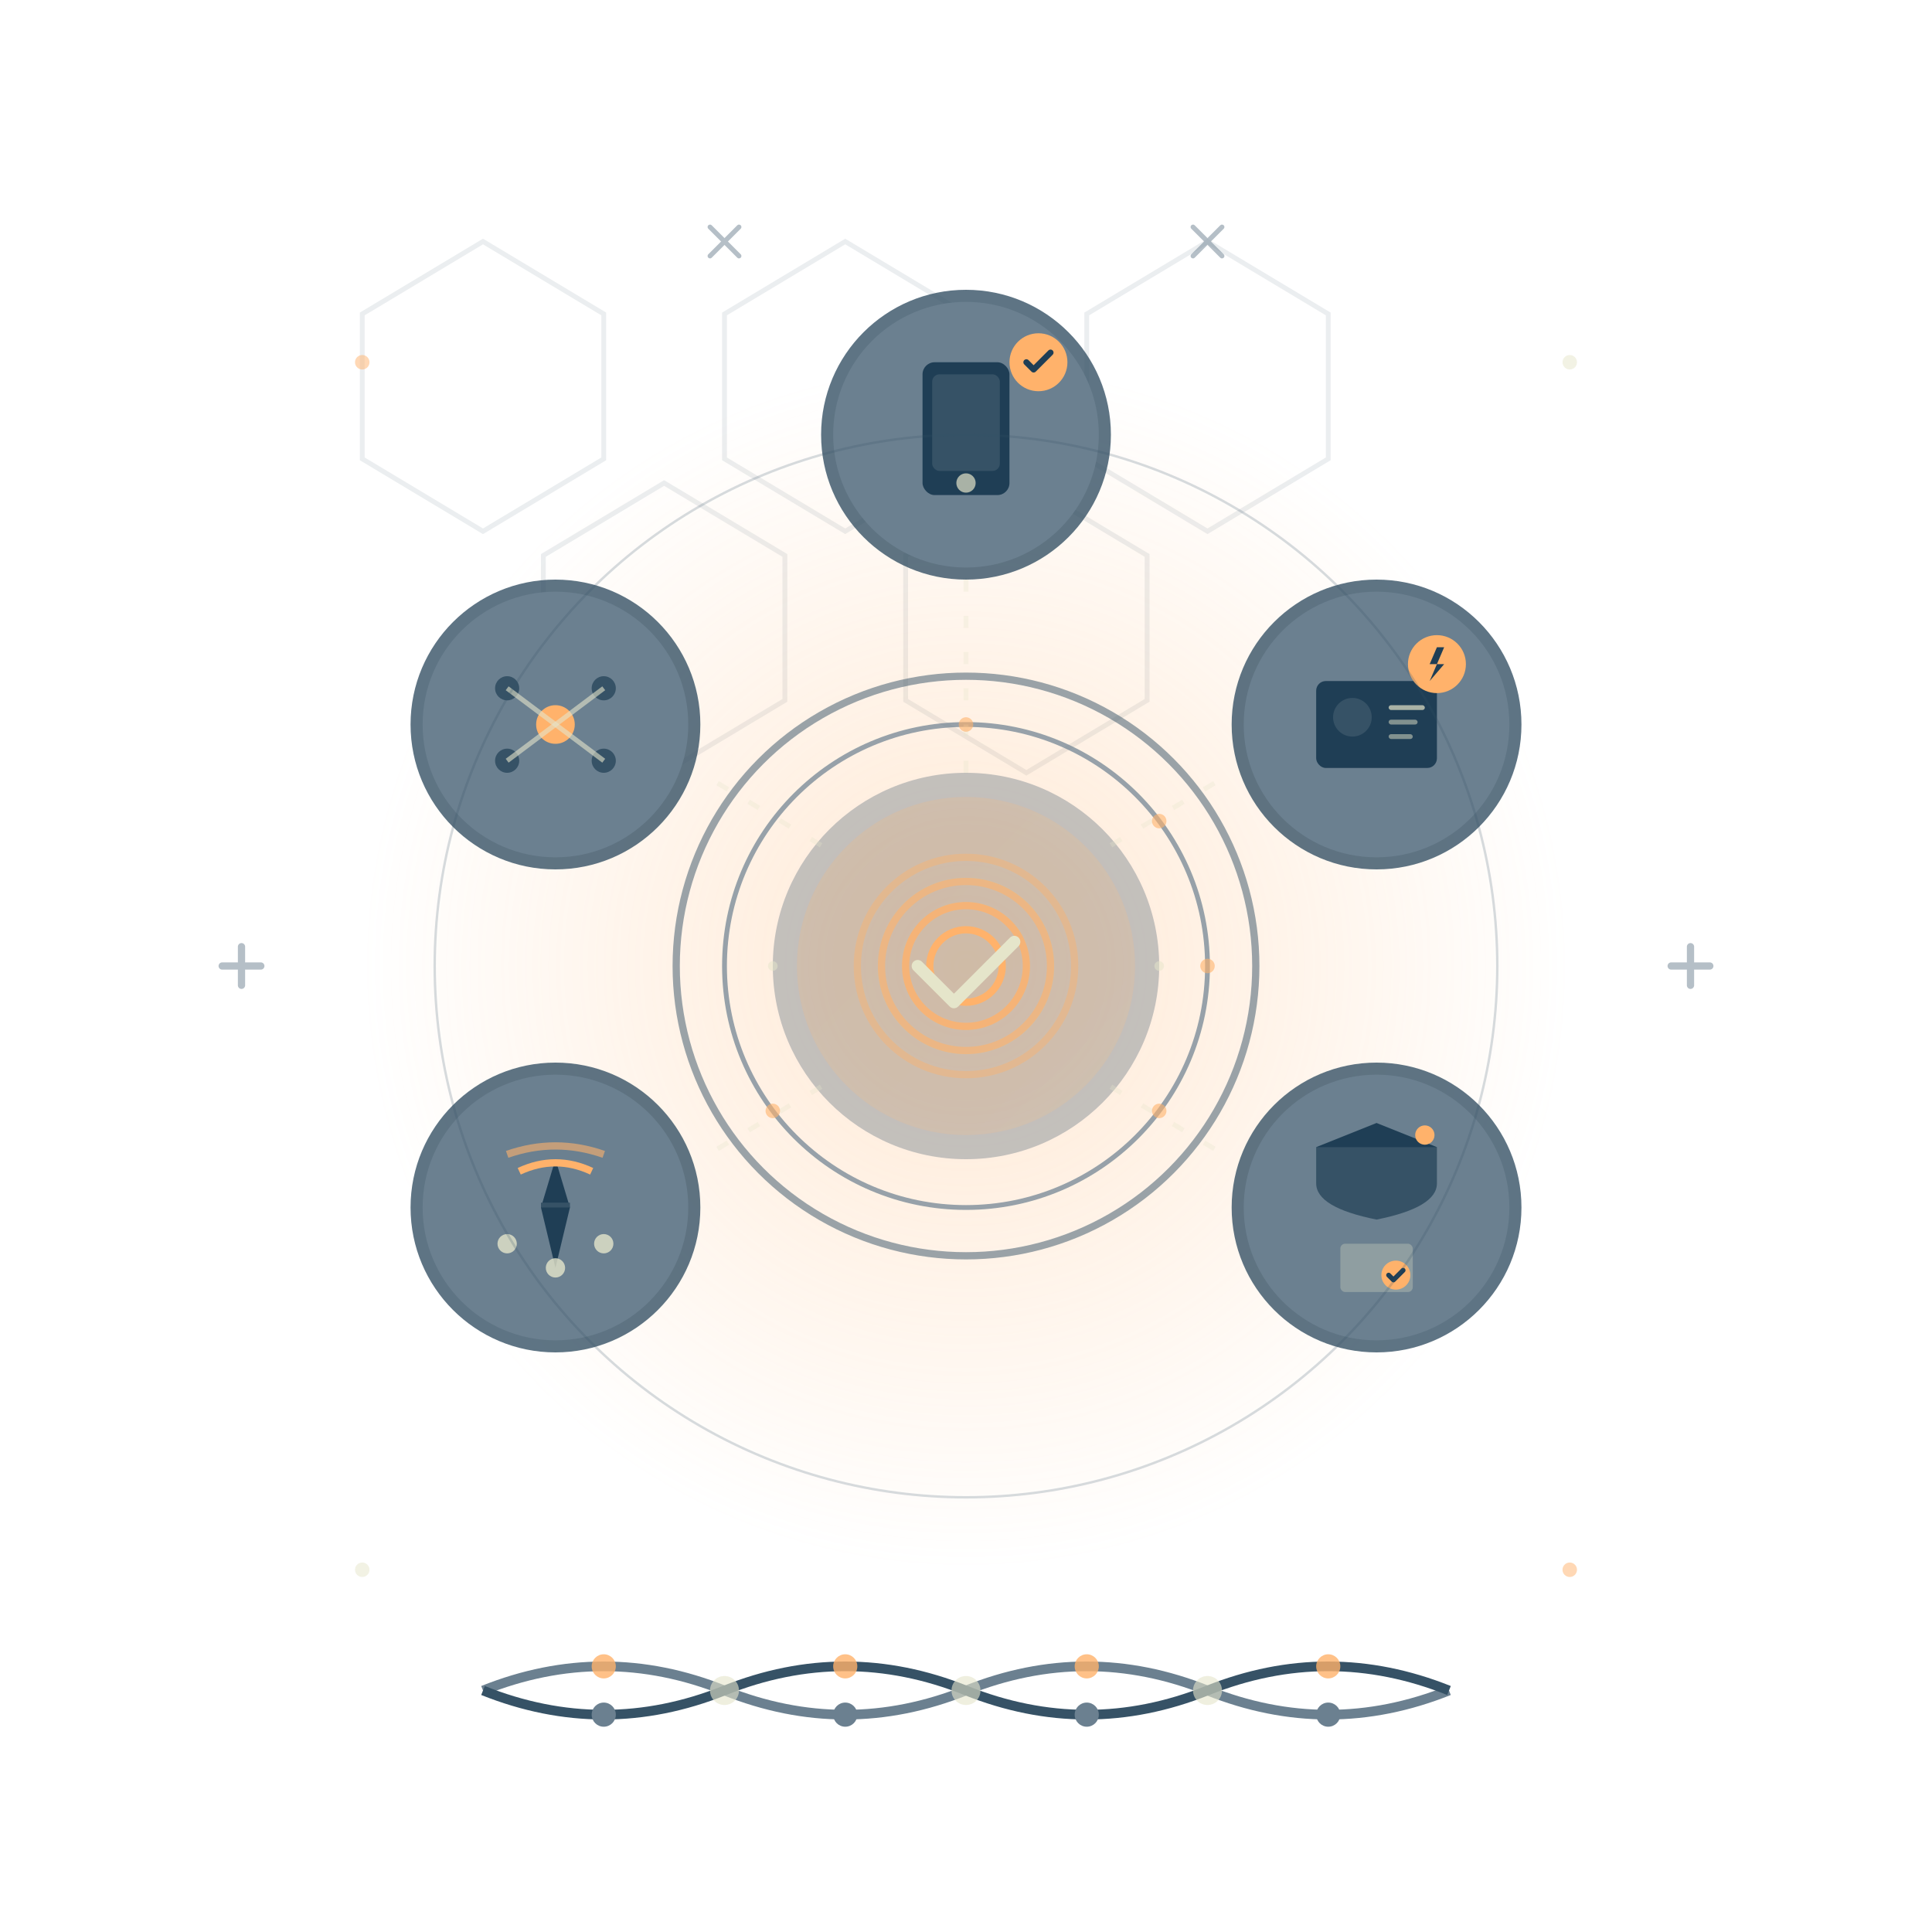 <svg xmlns="http://www.w3.org/2000/svg" viewBox="0 0 800 800" fill="none"><defs><linearGradient id="apricotGradient" x1="0%" y1="0%" x2="100%" y2="100%"><stop offset="0%" style="stop-color:#FFB26B;stop-opacity:1"></stop><stop offset="100%" style="stop-color:#FCBE86;stop-opacity:1"></stop></linearGradient><radialGradient id="centerGlow" cx="50%" cy="50%" r="50%"><stop offset="0%" style="stop-color:#FFB26B;stop-opacity:0.3"></stop><stop offset="100%" style="stop-color:#FFB26B;stop-opacity:0"></stop></radialGradient><filter id="glow"></filter></defs><g opacity="0.1"><path d="M200 100 L250 130 L250 190 L200 220 L150 190 L150 130 Z" stroke="#365266" stroke-width="2" fill="none"></path><path d="M350 100 L400 130 L400 190 L350 220 L300 190 L300 130 Z" stroke="#365266" stroke-width="2" fill="none"></path><path d="M500 100 L550 130 L550 190 L500 220 L450 190 L450 130 Z" stroke="#365266" stroke-width="2" fill="none"></path><path d="M275 200 L325 230 L325 290 L275 320 L225 290 L225 230 Z" stroke="#365266" stroke-width="2" fill="none"></path><path d="M425 200 L475 230 L475 290 L425 320 L375 290 L375 230 Z" stroke="#365266" stroke-width="2" fill="none"></path></g><circle cx="400" cy="400" r="250" fill="url(#centerGlow)"></circle><g transform="translate(400, 400)"><circle r="120" stroke="#365266" stroke-width="3" fill="none" opacity="0.5"></circle><circle r="100" stroke="#6B8090" stroke-width="2" fill="none" opacity="0.7"></circle><circle r="80" fill="#365266" opacity="0.3"></circle><circle r="70" fill="url(#apricotGradient)" opacity="0.2"></circle><circle r="15" stroke="#FFB26B" stroke-width="3" fill="none"></circle><circle r="25" stroke="#FFB26B" stroke-width="3" fill="none" opacity="0.8"></circle><circle r="35" stroke="#FFB26B" stroke-width="3" fill="none" opacity="0.6"></circle><circle r="45" stroke="#FFB26B" stroke-width="3" fill="none" opacity="0.4"></circle><path d="M-20 0 L-5 15 L20 -10" stroke="#E5E5CA" stroke-width="5" stroke-linecap="round" stroke-linejoin="round" filter="url(#glow)"></path></g><g transform="translate(400, 180)"><circle r="60" fill="#365266" opacity="0.8"></circle><circle r="55" fill="#6B8090"></circle><rect x="-18" y="-30" width="36" height="55" rx="5" fill="#1F3E55"></rect><rect x="-14" y="-25" width="28" height="40" rx="3" fill="#365266"></rect><circle cy="20" r="4" fill="#E5E5CA" opacity="0.7"></circle><circle cx="30" cy="-30" r="12" fill="#FFB26B"></circle><path d="M25 -30 L28 -27 L35 -34" stroke="#1F3E55" stroke-width="2.5" stroke-linecap="round" stroke-linejoin="round"></path></g><g transform="translate(570, 300)"><circle r="60" fill="#365266" opacity="0.8"></circle><circle r="55" fill="#6B8090"></circle><rect x="-25" y="-18" width="50" height="36" rx="4" fill="#1F3E55"></rect><circle cx="-10" cy="-3" r="8" fill="#365266"></circle><rect x="5" y="-8" width="15" height="2" rx="1" fill="#E5E5CA" opacity="0.7"></rect><rect x="5" y="-2" width="12" height="2" rx="1" fill="#E5E5CA" opacity="0.5"></rect><rect x="5" y="4" width="10" height="2" rx="1" fill="#E5E5CA" opacity="0.5"></rect><circle cx="25" cy="-25" r="12" fill="#FFB26B"></circle><path d="M25 -32 L22 -25 L25 -25 L22 -18 L28 -25 L25 -25 L28 -32 Z" fill="#1F3E55"></path></g><g transform="translate(570, 500)"><circle r="60" fill="#365266" opacity="0.8"></circle><circle r="55" fill="#6B8090"></circle><path d="M0 -15 L-25 -25 L0 -35 L25 -25 Z" fill="#1F3E55"></path><path d="M-25 -25 L-25 -10 Q-25 0 0 5 Q25 0 25 -10 L25 -25" fill="#365266"></path><circle cx="20" cy="-30" r="4" fill="#FFB26B"></circle><rect x="-15" y="15" width="30" height="20" rx="2" fill="#E5E5CA" opacity="0.3"></rect><circle cx="8" cy="28" r="6" fill="#FFB26B"></circle><path d="M5 28 L7 30 L11 26" stroke="#1F3E55" stroke-width="2" stroke-linecap="round" stroke-linejoin="round"></path></g><g transform="translate(230, 500)"><circle r="60" fill="#365266" opacity="0.8"></circle><circle r="55" fill="#6B8090"></circle><path d="M0 25 L-6 0 L0 -20 L6 0 Z" fill="#1F3E55"></path><rect x="-6" y="-2" width="12" height="2" fill="#365266"></rect><path d="M-15 -15 Q0 -22 15 -15" stroke="#FFB26B" stroke-width="3" fill="none"></path><path d="M-20 -22 Q0 -29 20 -22" stroke="#FFB26B" stroke-width="3" fill="none" opacity="0.6"></path><circle cx="-20" cy="15" r="4" fill="#E5E5CA" opacity="0.8"></circle><circle cx="20" cy="15" r="4" fill="#E5E5CA" opacity="0.8"></circle><circle cx="0" cy="25" r="4" fill="#E5E5CA" opacity="0.8"></circle></g><g transform="translate(230, 300)"><circle r="60" fill="#365266" opacity="0.8"></circle><circle r="55" fill="#6B8090"></circle><circle cx="0" cy="0" r="8" fill="#FFB26B"></circle><circle cx="-20" cy="-15" r="5" fill="#365266"></circle><circle cx="20" cy="-15" r="5" fill="#365266"></circle><circle cx="-20" cy="15" r="5" fill="#365266"></circle><circle cx="20" cy="15" r="5" fill="#365266"></circle><line x1="0" y1="0" x2="-20" y2="-15" stroke="#E5E5CA" stroke-width="2" opacity="0.6"></line><line x1="0" y1="0" x2="20" y2="-15" stroke="#E5E5CA" stroke-width="2" opacity="0.6"></line><line x1="0" y1="0" x2="-20" y2="15" stroke="#E5E5CA" stroke-width="2" opacity="0.6"></line><line x1="0" y1="0" x2="20" y2="15" stroke="#E5E5CA" stroke-width="2" opacity="0.6"></line></g><g stroke="#E5E5CA" stroke-width="2" opacity="0.3" stroke-dasharray="5 10" class="dashing"><line x1="400" y1="320" x2="400" y2="240"></line><line x1="460" y1="350" x2="510" y2="320"></line><line x1="460" y1="450" x2="510" y2="480"></line><line x1="340" y1="450" x2="290" y2="480"></line><line x1="340" y1="350" x2="290" y2="320"></line></g><g transform="translate(400, 700)"><path d="M-200 0                  Q-150 -20 -100 0 T0 0 T100 0 T200 0" stroke="#6B8090" stroke-width="4" fill="none"></path><path d="M-200 0                  Q-150 20 -100 0 T0 0 T100 0 T200 0" stroke="#365266" stroke-width="4" fill="none"></path><circle cx="-150" cy="-10" r="5" fill="#FFB26B" opacity="0.8"></circle><circle cx="-150" cy="10" r="5" fill="#6B8090"></circle><circle cx="-100" cy="0" r="6" fill="#E5E5CA" opacity="0.6"></circle><circle cx="-50" cy="-10" r="5" fill="#FFB26B" opacity="0.8"></circle><circle cx="-50" cy="10" r="5" fill="#6B8090"></circle><circle cx="0" cy="0" r="6" fill="#E5E5CA" opacity="0.6"></circle><circle cx="50" cy="-10" r="5" fill="#FFB26B" opacity="0.8"></circle><circle cx="50" cy="10" r="5" fill="#6B8090"></circle><circle cx="100" cy="0" r="6" fill="#E5E5CA" opacity="0.6"></circle><circle cx="150" cy="-10" r="5" fill="#FFB26B" opacity="0.8"></circle><circle cx="150" cy="10" r="5" fill="#6B8090"></circle></g><g opacity="0.5"><circle cx="150" cy="150" r="3" fill="#FFB26B" class="floating"></circle><circle cx="650" cy="150" r="3" fill="#E5E5CA" class="floating"></circle><circle cx="150" cy="650" r="3" fill="#E5E5CA" class="floating"></circle><circle cx="650" cy="650" r="3" fill="#FFB26B" class="floating"></circle><g transform="translate(100, 400)"><line x1="-8" y1="0" x2="8" y2="0" stroke="#6B8090" stroke-width="3" stroke-linecap="round"></line><line x1="0" y1="-8" x2="0" y2="8" stroke="#6B8090" stroke-width="3" stroke-linecap="round"></line></g><g transform="translate(700, 400)"><line x1="-8" y1="0" x2="8" y2="0" stroke="#6B8090" stroke-width="3" stroke-linecap="round"></line><line x1="0" y1="-8" x2="0" y2="8" stroke="#6B8090" stroke-width="3" stroke-linecap="round"></line></g><g transform="translate(300, 100)"><line x1="-6" y1="-6" x2="6" y2="6" stroke="#6B8090" stroke-width="2" stroke-linecap="round"></line><line x1="6" y1="-6" x2="-6" y2="6" stroke="#6B8090" stroke-width="2" stroke-linecap="round"></line></g><g transform="translate(500, 100)"><line x1="-6" y1="-6" x2="6" y2="6" stroke="#6B8090" stroke-width="2" stroke-linecap="round"></line><line x1="6" y1="-6" x2="-6" y2="6" stroke="#6B8090" stroke-width="2" stroke-linecap="round"></line></g><circle cx="320" cy="400" r="2" fill="#E5E5CA"></circle><circle cx="480" cy="400" r="2" fill="#E5E5CA"></circle></g><circle cx="400" cy="400" r="220" stroke="#365266" stroke-width="1" fill="none" opacity="0.2" class="rotating-slow"></circle><g class="pulsing" opacity="0.6"><circle cx="400" cy="300" r="3" fill="#FFB26B"></circle></g><g class="pulsing" opacity="0.6"><circle cx="480" cy="340" r="3" fill="#FFB26B"></circle></g><g class="pulsing" opacity="0.6"><circle cx="500" cy="400" r="3" fill="#FFB26B"></circle></g><g class="pulsing" opacity="0.6"><circle cx="480" cy="460" r="3" fill="#FFB26B"></circle></g><g class="pulsing" opacity="0.6"><circle cx="320" cy="460" r="3" fill="#FFB26B"></circle></g></svg>
